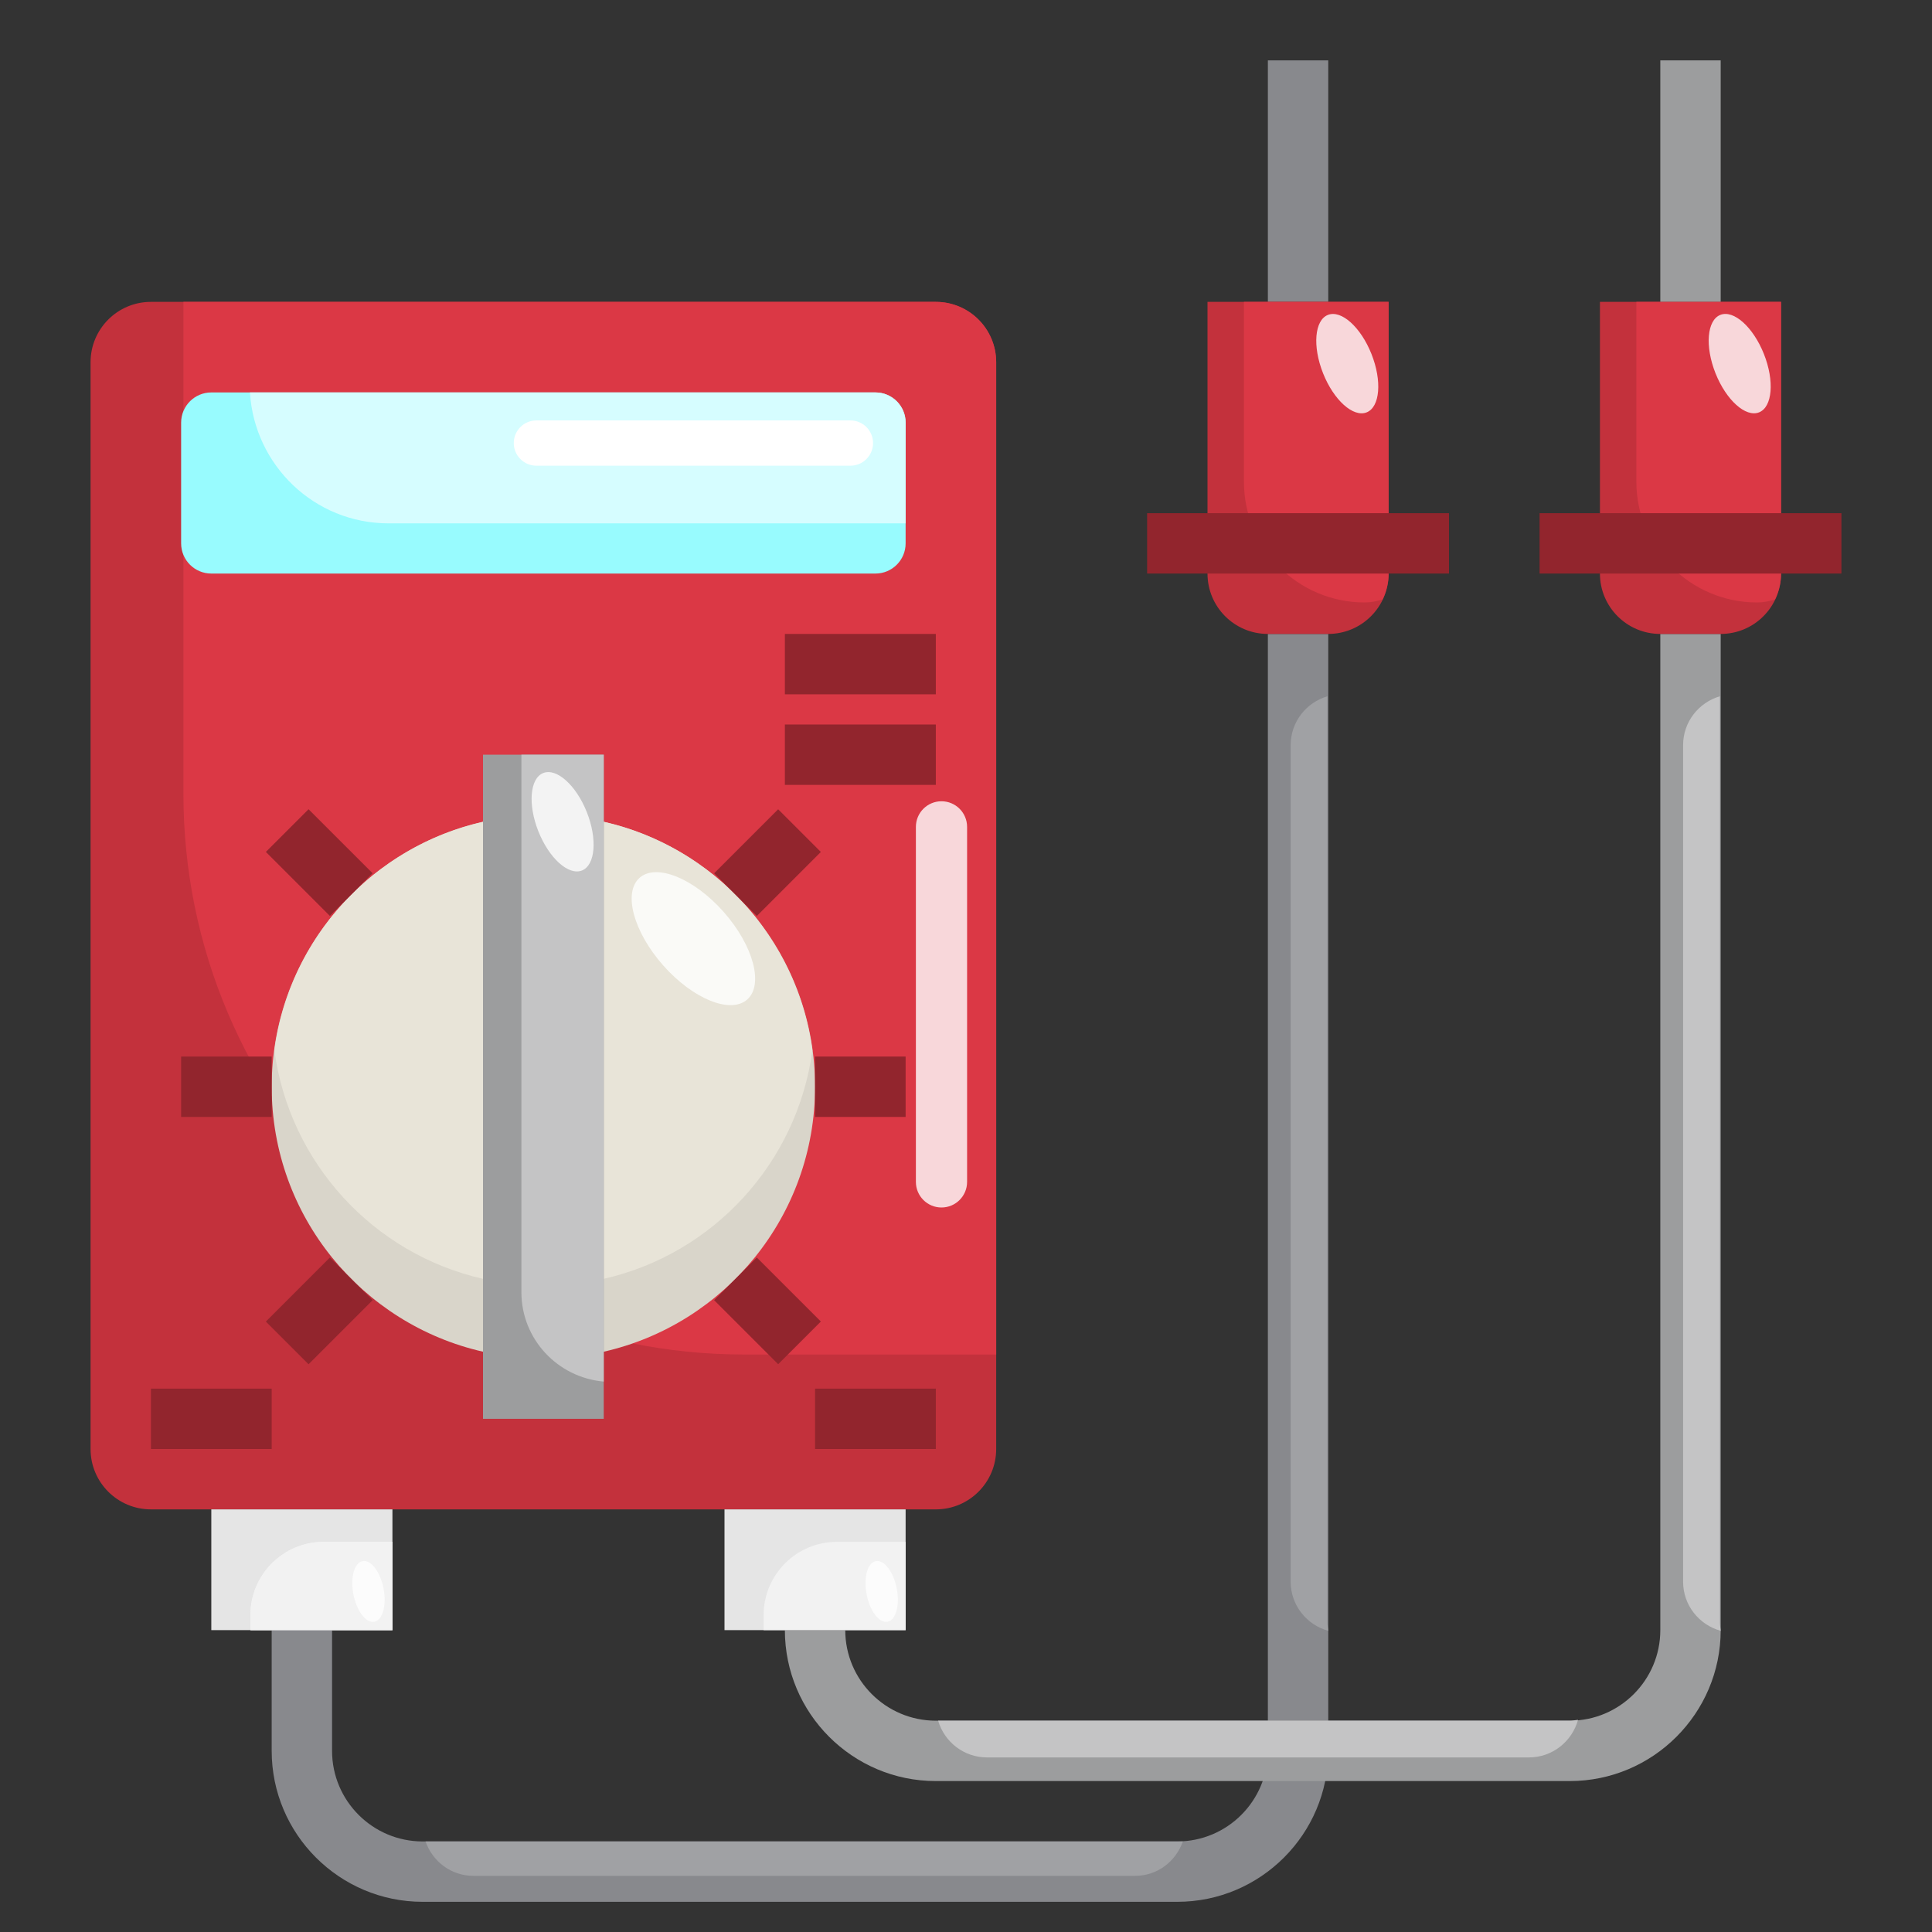 <svg xmlns="http://www.w3.org/2000/svg" enable-background="new 0 0 64 64" viewBox="0 0 64 64" id="electrical"><rect x="0" y="0" width="64" height="64" fill="#333333" stroke="none"/><path fill="#c3313c" d="M31,50H5c-1.105,0-2-0.895-2-2V12c0-1.105,0.895-2,2-2h26c1.105,0,2,0.895,2,2v36
			C33,49.105,32.105,50,31,50z"></path><path fill="#db3845" d="M31,10H6.076v16.299c0,10.256,8.314,18.571,18.571,18.571H33V12C33,10.895,32.105,10,31,10z"></path><path fill="#98fbfe" d="M29,19H7c-0.552,0-1-0.448-1-1v-4c0-0.552,0.448-1,1-1h22c0.552,0,1,0.448,1,1v4
			C30,18.552,29.552,19,29,19z"></path><path fill="#d9d5ca" d="M20,27.223c4.008,0.909,7,4.494,7,8.777c0,4.283-2.992,7.867-7,8.777l-4,0
			C11.992,43.868,9,40.283,9,36c0-4.283,2.992-7.867,7-8.777L20,27.223z"></path><path fill="#e8e4d8" d="M20,27.223h-4c-3.624,0.822-6.41,3.835-6.911,7.57c0.502,3.736,3.287,6.748,6.911,7.57l4,0
			c3.624-0.822,6.409-3.835,6.911-7.57C26.41,31.058,23.624,28.045,20,27.223z"></path><rect width="4" height="22" x="16" y="25" fill="#9c9d9e"></rect><rect width="3" height="2" x="27" y="35" fill="#92252d"></rect><rect width="3" height="2" x="6" y="35" fill="#92252d"></rect><rect width="3" height="2" x="23.924" y="27.576" fill="#92252d" transform="rotate(-45.001 25.424 28.576)"></rect><rect width="3" height="2" x="9.075" y="42.425" fill="#92252d" transform="rotate(-45.001 10.575 43.425)"></rect><rect width="2" height="3" x="9.576" y="27.075" fill="#92252d" transform="rotate(-45.001 10.575 28.576)"></rect><rect width="2" height="3" x="24.425" y="41.924" fill="#92252d" transform="rotate(-45.001 25.424 43.425)"></rect><rect width="4" height="2" x="27" y="46" fill="#92252d"></rect><rect width="4" height="2" x="5" y="46" fill="#92252d"></rect><rect width="5" height="2" x="26" y="21" fill="#92252d"></rect><rect width="5" height="2" x="26" y="24" fill="#92252d"></rect><rect width="6" height="4" x="7" y="50" fill="#e5e5e5"></rect><rect width="6" height="4" x="24" y="50" fill="#e5e5e5"></rect><path fill="#88898d" d="M39,63H14c-2.757,0-5-2.243-5-5v-4h2v4c0,1.654,1.346,3,3,3h25c1.654,0,3-1.346,3-3V21h2v37
				C44,60.757,41.757,63,39,63z"></path><path fill="#9c9d9e" d="M52,59H31c-2.757,0-5-2.243-5-5h2c0,1.654,1.346,3,3,3h21c1.654,0,3-1.346,3-3V21h2v33
				C57,56.757,54.757,59,52,59z"></path><path fill="#c3313c" d="M57,21h-2c-1.105,0-2-0.895-2-2v-9h6v9C59,20.105,58.105,21,57,21z"></path><rect width="2" height="8" x="55" y="2" fill="#9c9d9e"></rect><rect width="2" height="8" x="42" y="2" fill="#88898d"></rect><path fill="#db3845" d="M54.207,15.957c0,2.209,1.791,4,4,4c0.208,0,0.405-0.041,0.594-0.1C58.925,19.596,59,19.308,59,19
			v-9h-4.793V15.957z"></path><rect width="10" height="2" x="51" y="17" fill="#92252d"></rect><path fill="#c3313c" d="M44,21h-2c-1.105,0-2-0.895-2-2v-9h6v9C46,20.105,45.105,21,44,21z"></path><path fill="#db3845" d="M41.207,15.957c0,2.209,1.791,4,4,4c0.208,0,0.405-0.041,0.594-0.1C45.925,19.596,46,19.308,46,19
			v-9h-4.793V15.957z"></path><rect width="10" height="2" x="38" y="17" fill="#92252d"></rect><ellipse cx="57.63" cy="12.048" fill="#f8d7da" rx=".863" ry="1.737" transform="rotate(-21.678 57.623 12.047)"></ellipse><ellipse cx="44.63" cy="12.048" fill="#f8d7da" rx=".863" ry="1.737" transform="rotate(-21.678 44.625 12.047)"></ellipse><path fill="#c4c4c5" d="M52 57H31.077c.207.702.85 1.217 1.619 1.217h17.951c.779 0 1.429-.529 1.627-1.245C52.182 56.981 52.094 57 52 57zM56.972 53.749V23.065c-.702.207-1.217.85-1.217 1.619v27.712c0 .779.529 1.429 1.245 1.627C56.992 53.932 56.972 53.843 56.972 53.749z"></path><path fill="#a0a1a4" d="M43.972 53.749V23.065c-.702.207-1.217.85-1.217 1.619v27.712c0 .779.529 1.429 1.245 1.627C43.992 53.932 43.972 53.843 43.972 53.749zM14.096 61c.232.659.843 1.139 1.581 1.139h21.929c.738 0 1.346-.481 1.578-1.139H14.096z"></path><path fill="#f2f2f2" d="M13 54v-2.924h-2.279c-1.339 0-2.425 1.086-2.425 2.425V54H13zM30 54v-2.924h-2.279c-1.339 0-2.425 1.086-2.425 2.425V54H30z"></path><ellipse cx="29.207" cy="52.717" fill="#fcfcfc" rx=".508" ry="1.023" transform="rotate(-10.948 29.215 52.721)"></ellipse><path fill="#f2f2f2" d="M13,54v-2.924h-2.279c-1.339,0-2.425,1.086-2.425,2.425V54H13z"></path><ellipse cx="12.207" cy="52.717" fill="#fcfcfc" rx=".508" ry="1.023" transform="rotate(-10.948 12.213 52.722)"></ellipse><path fill="#d6fdff" d="M29,13H8.279c0.15,2.417,2.138,4.337,4.594,4.337H30V14C30,13.448,29.552,13,29,13z"></path><g><path fill="#fff" d="M28.171,15.427H17.769c-0.414,0-0.75-0.336-0.75-0.75s0.336-0.75,0.75-0.75h10.402
				c0.414,0,0.75,0.336,0.75,0.75S28.585,15.427,28.171,15.427z"></path></g><g><path fill="#f8d7da" d="M30.34,39.152V27.391c0-0.468,0.38-0.848,0.848-0.848s0.848,0.38,0.848,0.848v11.761
				c0,0.468-0.38,0.848-0.848,0.848S30.34,39.62,30.34,39.152z"></path></g><path fill="#c4c4c5" d="M17.272,42.802c0,1.562,1.201,2.83,2.728,2.965V25h-2.728V42.802z"></path><ellipse cx="18.636" cy="27.223" fill="#f3f3f3" rx=".863" ry="1.737" transform="rotate(-21.678 18.633 27.22)"></ellipse><ellipse cx="22.97" cy="31.094" fill="#fafaf7" rx="1.337" ry="2.691" transform="rotate(-41.489 22.97 31.094)"></ellipse></svg>